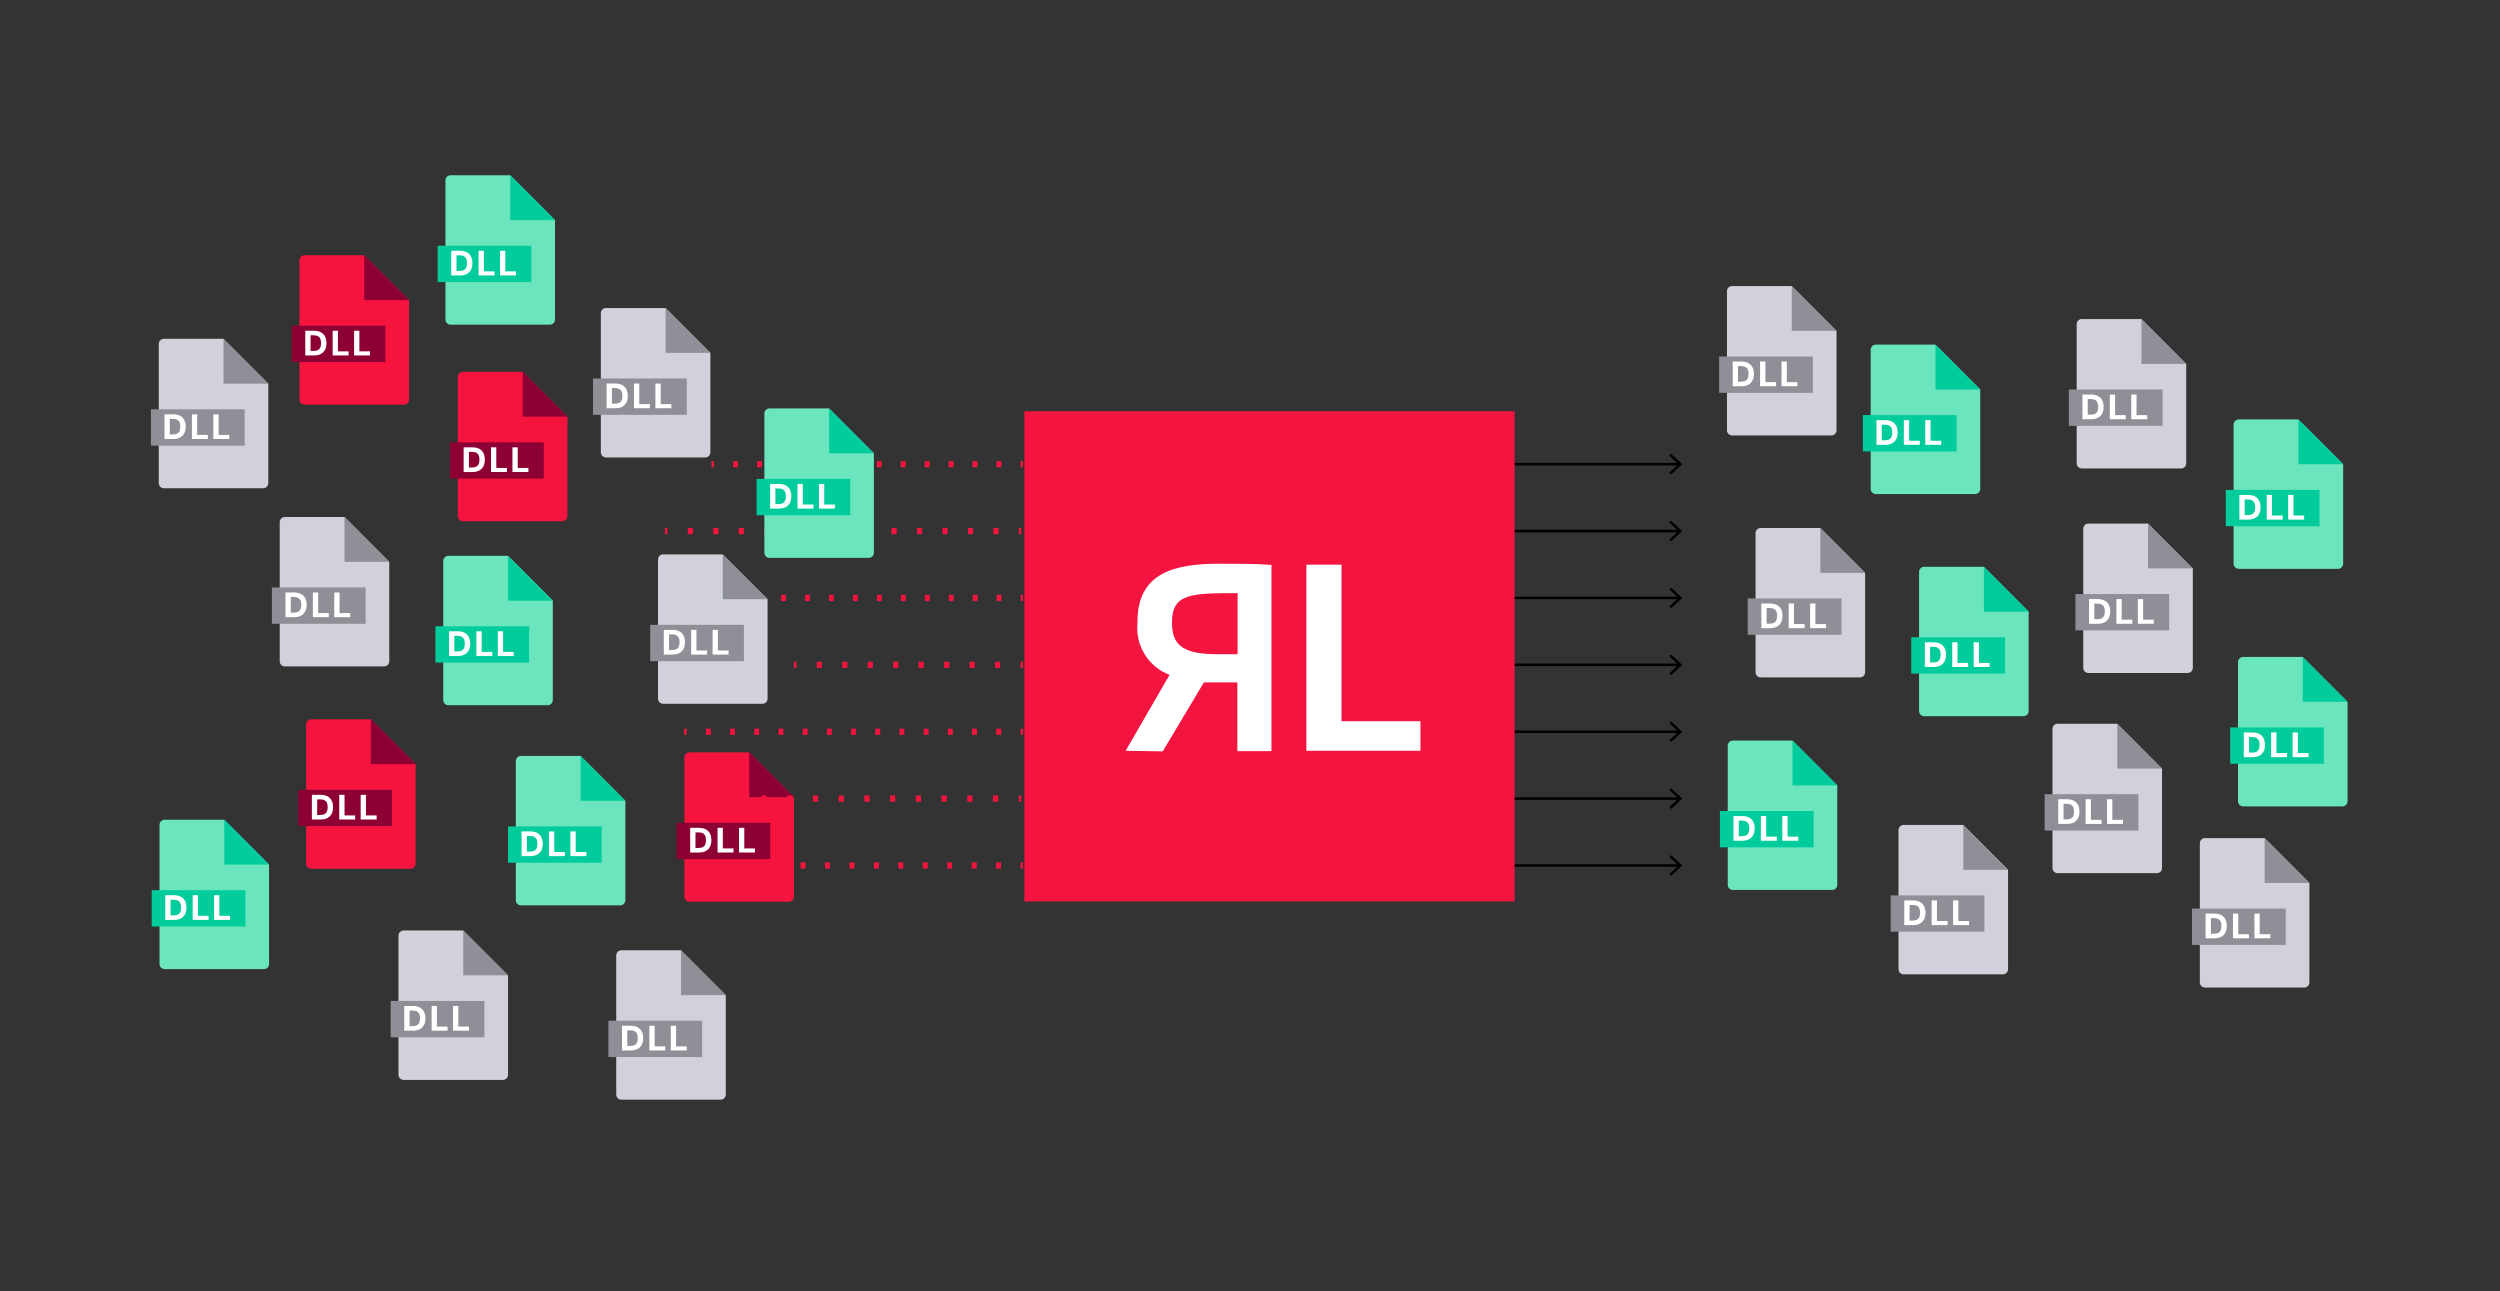 <?xml version="1.0" encoding="UTF-8"?><svg xmlns="http://www.w3.org/2000/svg" viewBox="0 0 1400 723"><rect x="0" y="0" width="1400" height="723" fill="#333333" stroke="none"/><g id="Layer_2"><g><line x1="806.53" y1="259.93" x2="940.49" y2="259.93" style="fill:none; stroke:#000; stroke-miterlimit:10; stroke-width:1.42px;"/><polygon points="935.78 265.74 934.82 264.7 939.95 259.93 934.82 255.16 935.78 254.12 942.03 259.93 935.78 265.74"/></g><g><line x1="806.53" y1="297.39" x2="940.49" y2="297.39" style="fill:none; stroke:#000; stroke-miterlimit:10; stroke-width:1.42px;"/><polygon points="935.78 303.19 934.82 302.15 939.95 297.39 934.82 292.62 935.78 291.58 942.03 297.39 935.78 303.19"/></g><g><line x1="806.53" y1="334.84" x2="940.49" y2="334.84" style="fill:none; stroke:#000; stroke-miterlimit:10; stroke-width:1.42px;"/><polygon points="935.78 340.65 934.82 339.61 939.95 334.85 934.82 330.08 935.78 329.04 942.03 334.85 935.78 340.65"/></g><g><line x1="806.53" y1="372.3" x2="940.49" y2="372.3" style="fill:none; stroke:#000; stroke-miterlimit:10; stroke-width:1.42px;"/><polygon points="935.78 378.11 934.82 377.07 939.95 372.3 934.82 367.53 935.78 366.49 942.03 372.3 935.78 378.11"/></g><g><line x1="806.53" y1="409.76" x2="940.49" y2="409.76" style="fill:none; stroke:#000; stroke-miterlimit:10; stroke-width:1.42px;"/><polygon points="935.78 415.57 934.82 414.53 939.95 409.76 934.82 404.99 935.78 403.95 942.03 409.76 935.78 415.57"/></g><g><line x1="806.53" y1="447.22" x2="940.49" y2="447.22" style="fill:none; stroke:#000; stroke-miterlimit:10; stroke-width:1.42px;"/><polygon points="935.78 453.03 934.82 451.99 939.95 447.22 934.82 442.45 935.78 441.41 942.03 447.22 935.78 453.03"/></g><g><line x1="806.53" y1="484.68" x2="940.49" y2="484.68" style="fill:none; stroke:#000; stroke-miterlimit:10; stroke-width:1.42px;"/><polygon points="935.78 490.49 934.82 489.45 939.95 484.68 934.82 479.91 935.78 478.87 942.03 484.68 935.78 490.49"/></g></g><g id="Layer_1"><g><g><path d="M444.62,446.42v55.69c0,1.57-1.28,2.87-2.87,2.87h-55.61c-1.57,0-2.87-1.28-2.87-2.87v-77.94c0-1.57,1.28-2.87,2.87-2.87h33.39" style="fill:#f6143f;"/><path d="M444.62,446.42h-25.07v-25.09l25.07,25.09Z" style="fill:#8d0033;"/></g><rect x="378.89" y="460.76" width="52.48" height="20.35" style="fill:#8d0033;"/><g><path d="M386.5,477.42v-13.84h4.8c1.61,0,2.94,.29,3.98,.86,1.05,.57,1.82,1.38,2.33,2.41,.51,1.03,.76,2.25,.76,3.65s-.25,2.59-.76,3.63c-.51,1.04-1.29,1.84-2.33,2.42-1.05,.58-2.38,.87-3.98,.87h-4.8Zm2.96-2.55h1.66c1.07,0,1.91-.17,2.53-.52,.62-.35,1.06-.85,1.31-1.5,.26-.65,.38-1.43,.38-2.34s-.13-1.71-.38-2.36c-.26-.65-.7-1.15-1.31-1.5-.62-.35-1.46-.52-2.53-.52h-1.66v8.76Z" style="fill:#fff;"/><path d="M401.83,477.42v-13.84h2.96v11.54h5.97v2.29h-8.93Z" style="fill:#fff;"/><path d="M413.84,477.42v-13.84h2.96v11.54h5.97v2.29h-8.93Z" style="fill:#fff;"/></g></g><g><g><path d="M232.77,427.94v55.69c0,1.57-1.28,2.87-2.87,2.87h-55.61c-1.57,0-2.87-1.28-2.87-2.87v-77.94c0-1.57,1.28-2.87,2.87-2.87h33.39" style="fill:#f6143f;"/><path d="M232.77,427.94h-25.07v-25.09l25.07,25.09Z" style="fill:#8d0033;"/></g><rect x="167.04" y="442.28" width="52.48" height="20.35" style="fill:#8d0033;"/><g><path d="M174.65,458.94v-13.84h4.8c1.61,0,2.94,.29,3.98,.86,1.05,.57,1.82,1.38,2.33,2.41,.51,1.03,.76,2.25,.76,3.65s-.25,2.59-.76,3.63c-.51,1.04-1.29,1.84-2.33,2.42-1.05,.58-2.38,.87-3.98,.87h-4.8Zm2.96-2.55h1.66c1.07,0,1.91-.17,2.53-.52,.62-.35,1.06-.85,1.31-1.5,.26-.65,.38-1.43,.38-2.34s-.13-1.71-.38-2.36c-.26-.65-.7-1.15-1.31-1.5-.62-.35-1.46-.52-2.53-.52h-1.66v8.76Z" style="fill:#fff;"/><path d="M189.98,458.94v-13.84h2.96v11.54h5.97v2.29h-8.93Z" style="fill:#fff;"/><path d="M201.98,458.94v-13.84h2.96v11.54h5.97v2.29h-8.93Z" style="fill:#fff;"/></g></g><g><g><path d="M317.76,233.34v55.69c0,1.57-1.28,2.87-2.87,2.87h-55.61c-1.57,0-2.87-1.28-2.87-2.87v-77.94c0-1.57,1.28-2.87,2.87-2.87h33.39" style="fill:#f6143f;"/><path d="M317.76,233.34h-25.07v-25.09l25.07,25.09Z" style="fill:#8d0033;"/></g><rect x="252.03" y="247.68" width="52.48" height="20.35" style="fill:#8d0033;"/><g><path d="M259.64,264.34v-13.84h4.8c1.61,0,2.94,.29,3.98,.86,1.05,.57,1.82,1.38,2.33,2.41,.51,1.03,.76,2.25,.76,3.65s-.25,2.59-.76,3.63c-.51,1.04-1.29,1.84-2.33,2.42-1.05,.58-2.38,.87-3.98,.87h-4.8Zm2.96-2.55h1.66c1.07,0,1.91-.17,2.53-.52,.62-.35,1.06-.85,1.31-1.5,.26-.65,.38-1.43,.38-2.34s-.13-1.71-.38-2.36c-.26-.65-.7-1.15-1.31-1.5-.62-.35-1.46-.52-2.53-.52h-1.66v8.76Z" style="fill:#fff;"/><path d="M274.97,264.34v-13.84h2.96v11.54h5.97v2.29h-8.93Z" style="fill:#fff;"/><path d="M286.97,264.34v-13.84h2.96v11.54h5.97v2.29h-8.93Z" style="fill:#fff;"/></g></g><g><g><path d="M229.08,168.06v55.69c0,1.57-1.28,2.87-2.87,2.87h-55.61c-1.57,0-2.87-1.28-2.87-2.87v-77.94c0-1.57,1.28-2.87,2.87-2.87h33.39" style="fill:#f6143f;"/><path d="M229.08,168.06h-25.07v-25.09l25.07,25.09Z" style="fill:#8d0033;"/></g><rect x="163.34" y="182.4" width="52.48" height="20.35" style="fill:#8d0033;"/><g><path d="M170.95,199.06v-13.84h4.8c1.61,0,2.94,.29,3.98,.86,1.05,.57,1.82,1.38,2.33,2.41,.51,1.03,.76,2.25,.76,3.65s-.25,2.59-.76,3.63c-.51,1.04-1.29,1.84-2.33,2.42-1.05,.58-2.38,.87-3.98,.87h-4.8Zm2.96-2.55h1.66c1.07,0,1.91-.17,2.53-.52,.62-.35,1.06-.85,1.31-1.5,.26-.65,.38-1.43,.38-2.34s-.13-1.71-.38-2.36c-.26-.65-.7-1.15-1.31-1.5-.62-.35-1.46-.52-2.53-.52h-1.66v8.76Z" style="fill:#fff;"/><path d="M186.29,199.06v-13.84h2.96v11.54h5.97v2.29h-8.93Z" style="fill:#fff;"/><path d="M198.29,199.06v-13.84h2.96v11.54h5.97v2.29h-8.93Z" style="fill:#fff;"/></g></g><g><g><path d="M217.99,314.63v55.69c0,1.57-1.28,2.87-2.87,2.87h-55.61c-1.57,0-2.87-1.28-2.87-2.87v-77.94c0-1.57,1.28-2.87,2.87-2.87h33.39" style="fill:#d0d1da;"/><path d="M217.99,314.63h-25.07v-25.09l25.07,25.09Z" style="fill:#8e8f97;"/></g><rect x="152.26" y="328.97" width="52.48" height="20.35" style="fill:#8e8f97;"/><g><path d="M159.87,345.63v-13.84h4.8c1.61,0,2.94,.29,3.98,.86,1.05,.57,1.82,1.38,2.33,2.41,.51,1.03,.76,2.25,.76,3.65s-.25,2.59-.76,3.63c-.51,1.04-1.29,1.84-2.33,2.42-1.05,.58-2.38,.87-3.98,.87h-4.8Zm2.96-2.55h1.66c1.07,0,1.91-.17,2.53-.52,.62-.35,1.06-.85,1.31-1.5,.26-.65,.38-1.43,.38-2.34s-.13-1.71-.38-2.36c-.26-.65-.7-1.15-1.31-1.5-.62-.35-1.46-.52-2.53-.52h-1.66v8.76Z" style="fill:#fff;"/><path d="M175.2,345.63v-13.84h2.96v11.54h5.97v2.29h-8.93Z" style="fill:#fff;"/><path d="M187.2,345.63v-13.84h2.96v11.54h5.97v2.29h-8.93Z" style="fill:#fff;"/></g></g><g><g><path d="M150.25,214.86v55.69c0,1.57-1.28,2.87-2.87,2.87h-55.61c-1.57,0-2.87-1.28-2.87-2.87v-77.94c0-1.57,1.28-2.87,2.87-2.87h33.39" style="fill:#d0d1da;"/><path d="M150.25,214.86h-25.07v-25.09l25.07,25.09Z" style="fill:#8e8f97;"/></g><rect x="84.52" y="229.2" width="52.48" height="20.35" style="fill:#8e8f97;"/><g><path d="M92.13,245.86v-13.84h4.8c1.61,0,2.94,.29,3.98,.86,1.05,.57,1.82,1.38,2.33,2.41,.51,1.03,.76,2.25,.76,3.65s-.25,2.59-.76,3.63c-.51,1.04-1.29,1.84-2.33,2.42-1.05,.58-2.38,.87-3.98,.87h-4.8Zm2.96-2.55h1.66c1.07,0,1.91-.17,2.53-.52,.62-.35,1.06-.85,1.31-1.5,.26-.65,.38-1.43,.38-2.34s-.13-1.71-.38-2.36c-.26-.65-.7-1.15-1.31-1.5-.62-.35-1.46-.52-2.53-.52h-1.66v8.76Z" style="fill:#fff;"/><path d="M107.46,245.86v-13.84h2.96v11.54h5.97v2.29h-8.93Z" style="fill:#fff;"/><path d="M119.46,245.86v-13.84h2.96v11.54h5.97v2.29h-8.93Z" style="fill:#fff;"/></g></g><g><g><path d="M406.44,557.27v55.69c0,1.57-1.28,2.87-2.87,2.87h-55.61c-1.57,0-2.87-1.28-2.87-2.87v-77.94c0-1.57,1.28-2.87,2.87-2.87h33.39" style="fill:#d0d1da;"/><path d="M406.44,557.27h-25.07v-25.09l25.07,25.09Z" style="fill:#8e8f97;"/></g><rect x="340.71" y="571.61" width="52.48" height="20.35" style="fill:#8e8f97;"/><g><path d="M348.32,588.27v-13.84h4.8c1.61,0,2.94,.29,3.98,.86,1.05,.57,1.82,1.38,2.33,2.41,.51,1.03,.76,2.25,.76,3.65s-.25,2.59-.76,3.63c-.51,1.04-1.29,1.84-2.33,2.42-1.05,.58-2.38,.87-3.98,.87h-4.8Zm2.96-2.55h1.66c1.07,0,1.91-.17,2.53-.52,.62-.35,1.06-.85,1.31-1.5,.26-.65,.38-1.43,.38-2.34s-.13-1.71-.38-2.36c-.26-.65-.7-1.15-1.31-1.5-.62-.35-1.46-.52-2.53-.52h-1.66v8.76Z" style="fill:#fff;"/><path d="M363.65,588.27v-13.84h2.96v11.54h5.97v2.29h-8.93Z" style="fill:#fff;"/><path d="M375.65,588.27v-13.84h2.96v11.54h5.97v2.29h-8.93Z" style="fill:#fff;"/></g></g><g><g><path d="M397.82,197.62v55.69c0,1.57-1.28,2.87-2.87,2.87h-55.61c-1.57,0-2.87-1.28-2.87-2.87v-77.94c0-1.57,1.28-2.87,2.87-2.87h33.39" style="fill:#d0d1da;"/><path d="M397.82,197.62h-25.07v-25.09l25.07,25.09Z" style="fill:#8e8f97;"/></g><rect x="332.09" y="211.96" width="52.48" height="20.35" style="fill:#8e8f97;"/><g><path d="M339.7,228.62v-13.84h4.8c1.61,0,2.94,.29,3.98,.86,1.05,.57,1.82,1.38,2.33,2.41,.51,1.03,.76,2.25,.76,3.65s-.25,2.59-.76,3.63c-.51,1.04-1.29,1.84-2.33,2.42-1.05,.58-2.38,.87-3.98,.87h-4.8Zm2.96-2.55h1.66c1.07,0,1.91-.17,2.53-.52,.62-.35,1.06-.85,1.31-1.5,.26-.65,.38-1.43,.38-2.34s-.13-1.71-.38-2.36c-.26-.65-.7-1.15-1.31-1.5-.62-.35-1.46-.52-2.53-.52h-1.66v8.76Z" style="fill:#fff;"/><path d="M355.03,228.62v-13.84h2.96v11.54h5.97v2.29h-8.93Z" style="fill:#fff;"/><path d="M367.03,228.62v-13.84h2.96v11.54h5.97v2.29h-8.93Z" style="fill:#fff;"/></g></g><g><g><path d="M284.5,546.19v55.69c0,1.57-1.28,2.87-2.87,2.87h-55.61c-1.57,0-2.87-1.28-2.87-2.87v-77.94c0-1.57,1.28-2.87,2.87-2.87h33.39" style="fill:#d0d1da;"/><path d="M284.5,546.19h-25.07v-25.09l25.07,25.09Z" style="fill:#8e8f97;"/></g><rect x="218.77" y="560.53" width="52.48" height="20.35" style="fill:#8e8f97;"/><g><path d="M226.38,577.19v-13.84h4.8c1.61,0,2.94,.29,3.98,.86,1.05,.57,1.82,1.38,2.33,2.41,.51,1.03,.76,2.25,.76,3.65s-.25,2.59-.76,3.63c-.51,1.04-1.29,1.84-2.33,2.42-1.05,.58-2.38,.87-3.98,.87h-4.8Zm2.96-2.55h1.66c1.07,0,1.91-.17,2.53-.52,.62-.35,1.06-.85,1.31-1.5,.26-.65,.38-1.43,.38-2.34s-.13-1.71-.38-2.36c-.26-.65-.7-1.15-1.31-1.5-.62-.35-1.46-.52-2.53-.52h-1.66v8.76Z" style="fill:#fff;"/><path d="M241.71,577.19v-13.84h2.96v11.54h5.97v2.29h-8.93Z" style="fill:#fff;"/><path d="M253.71,577.19v-13.84h2.96v11.54h5.97v2.29h-8.93Z" style="fill:#fff;"/></g></g><g><g><path d="M309.57,336.36v55.69c0,1.57-1.28,2.87-2.87,2.87h-55.61c-1.57,0-2.87-1.28-2.87-2.87v-77.94c0-1.57,1.28-2.87,2.87-2.87h33.39" style="fill:#6ae5bd;"/><path d="M309.57,336.36h-25.07v-25.09l25.07,25.09Z" style="fill:#02cc9b;"/></g><rect x="243.84" y="350.7" width="52.48" height="20.35" style="fill:#02cc9b;"/><g><path d="M251.45,367.36v-13.84h4.8c1.61,0,2.94,.29,3.98,.86,1.05,.57,1.82,1.38,2.33,2.41,.51,1.03,.76,2.25,.76,3.65s-.25,2.59-.76,3.63c-.51,1.04-1.29,1.84-2.33,2.42-1.05,.58-2.38,.87-3.98,.87h-4.8Zm2.96-2.55h1.66c1.07,0,1.91-.17,2.53-.52,.62-.35,1.06-.85,1.31-1.5,.26-.65,.38-1.43,.38-2.34s-.13-1.71-.38-2.36c-.26-.65-.7-1.15-1.31-1.5-.62-.35-1.46-.52-2.53-.52h-1.66v8.76Z" style="fill:#fff;"/><path d="M266.78,367.36v-13.84h2.96v11.54h5.97v2.29h-8.93Z" style="fill:#fff;"/><path d="M278.78,367.36v-13.84h2.96v11.54h5.97v2.29h-8.93Z" style="fill:#fff;"/></g></g><g><g><path d="M350.21,448.44v55.69c0,1.57-1.28,2.87-2.87,2.87h-55.61c-1.57,0-2.87-1.28-2.87-2.87v-77.94c0-1.57,1.28-2.87,2.87-2.87h33.39" style="fill:#6ae5bd;"/><path d="M350.21,448.44h-25.07v-25.09l25.07,25.09Z" style="fill:#02cc9b;"/></g><rect x="284.48" y="462.78" width="52.48" height="20.35" style="fill:#02cc9b;"/><g><path d="M292.09,479.44v-13.84h4.8c1.61,0,2.94,.29,3.98,.86,1.05,.57,1.82,1.38,2.33,2.41,.51,1.03,.76,2.25,.76,3.65s-.25,2.59-.76,3.63c-.51,1.04-1.29,1.84-2.33,2.42-1.05,.58-2.38,.87-3.98,.87h-4.8Zm2.96-2.55h1.66c1.07,0,1.91-.17,2.53-.52,.62-.35,1.06-.85,1.31-1.5,.26-.65,.38-1.43,.38-2.34s-.13-1.71-.38-2.36c-.26-.65-.7-1.15-1.31-1.5-.62-.35-1.46-.52-2.53-.52h-1.66v8.76Z" style="fill:#fff;"/><path d="M307.42,479.44v-13.84h2.96v11.54h5.97v2.29h-8.93Z" style="fill:#fff;"/><path d="M319.43,479.44v-13.84h2.96v11.54h5.97v2.29h-8.93Z" style="fill:#fff;"/></g></g><g><g><path d="M150.68,484.16v55.69c0,1.57-1.28,2.87-2.87,2.87h-55.61c-1.57,0-2.87-1.28-2.87-2.87v-77.94c0-1.57,1.28-2.87,2.87-2.87h33.39" style="fill:#6ae5bd;"/><path d="M150.68,484.16h-25.07v-25.09l25.07,25.09Z" style="fill:#02cc9b;"/></g><rect x="84.95" y="498.5" width="52.48" height="20.35" style="fill:#02cc9b;"/><g><path d="M92.56,515.16v-13.84h4.8c1.61,0,2.94,.29,3.98,.86,1.05,.57,1.82,1.38,2.33,2.41,.51,1.03,.76,2.25,.76,3.65s-.25,2.59-.76,3.63c-.51,1.04-1.29,1.84-2.33,2.42-1.05,.58-2.38,.87-3.98,.87h-4.8Zm2.96-2.55h1.66c1.07,0,1.91-.17,2.53-.52,.62-.35,1.06-.85,1.31-1.5,.26-.65,.38-1.43,.38-2.34s-.13-1.71-.38-2.36c-.26-.65-.7-1.15-1.31-1.5-.62-.35-1.46-.52-2.53-.52h-1.66v8.76Z" style="fill:#fff;"/><path d="M107.89,515.16v-13.84h2.96v11.54h5.97v2.29h-8.93Z" style="fill:#fff;"/><path d="M119.89,515.16v-13.84h2.96v11.54h5.97v2.29h-8.93Z" style="fill:#fff;"/></g></g><g><g><path d="M310.8,123.27v55.69c0,1.57-1.28,2.87-2.87,2.87h-55.61c-1.57,0-2.87-1.28-2.87-2.87V101.02c0-1.57,1.28-2.87,2.87-2.87h33.39" style="fill:#6ae5bd;"/><path d="M310.8,123.27h-25.07v-25.09l25.07,25.09Z" style="fill:#02cc9b;"/></g><rect x="245.07" y="137.61" width="52.48" height="20.35" style="fill:#02cc9b;"/><g><path d="M252.68,154.27v-13.84h4.8c1.61,0,2.94,.29,3.98,.86,1.05,.57,1.82,1.38,2.33,2.41,.51,1.03,.76,2.25,.76,3.65s-.25,2.59-.76,3.63c-.51,1.04-1.29,1.84-2.33,2.42-1.05,.58-2.38,.87-3.98,.87h-4.8Zm2.96-2.55h1.66c1.07,0,1.91-.17,2.53-.52,.62-.35,1.06-.85,1.31-1.5,.26-.65,.38-1.43,.38-2.34s-.13-1.71-.38-2.36c-.26-.65-.7-1.15-1.31-1.5-.62-.35-1.46-.52-2.53-.52h-1.66v8.76Z" style="fill:#fff;"/><path d="M268.01,154.27v-13.84h2.96v11.54h5.97v2.29h-8.93Z" style="fill:#fff;"/><path d="M280.01,154.27v-13.84h2.96v11.54h5.97v2.29h-8.93Z" style="fill:#fff;"/></g></g><g><line x1="408.6" y1="484.68" x2="409.99" y2="484.68" style="fill:none; stroke:#f6143f; stroke-miterlimit:10; stroke-width:3.48px;"/><line x1="420.94" y1="484.68" x2="566.05" y2="484.68" style="fill:none; stroke:#f6143f; stroke-dasharray:0 0 2.74 10.95; stroke-miterlimit:10; stroke-width:3.48px;"/><line x1="571.53" y1="484.68" x2="572.92" y2="484.68" style="fill:none; stroke:#f6143f; stroke-miterlimit:10; stroke-width:3.48px;"/></g><g><line x1="384.68" y1="447.22" x2="386.07" y2="447.22" style="fill:none; stroke:#f6143f; stroke-miterlimit:10; stroke-width:3.48px;"/><line x1="397.6" y1="447.22" x2="564.79" y2="447.22" style="fill:none; stroke:#f6143f; stroke-dasharray:0 0 2.88 11.53; stroke-miterlimit:10; stroke-width:3.48px;"/><line x1="570.56" y1="447.22" x2="571.96" y2="447.22" style="fill:none; stroke:#f6143f; stroke-miterlimit:10; stroke-width:3.48px;"/></g><g><line x1="444.61" y1="372.3" x2="446" y2="372.3" style="fill:none; stroke:#f6143f; stroke-miterlimit:10; stroke-width:3.48px;"/><line x1="457.41" y1="372.3" x2="565.82" y2="372.3" style="fill:none; stroke:#f6143f; stroke-dasharray:0 0 2.85 11.41; stroke-miterlimit:10; stroke-width:3.48px;"/><line x1="571.53" y1="372.3" x2="572.92" y2="372.3" style="fill:none; stroke:#f6143f; stroke-miterlimit:10; stroke-width:3.48px;"/></g><g><line x1="398.53" y1="334.84" x2="399.92" y2="334.84" style="fill:none; stroke:#f6143f; stroke-miterlimit:10; stroke-width:3.48px;"/><line x1="410.65" y1="334.84" x2="566.17" y2="334.84" style="fill:none; stroke:#f6143f; stroke-dasharray:0 0 2.68 10.73; stroke-miterlimit:10; stroke-width:3.48px;"/><line x1="571.53" y1="334.84" x2="572.92" y2="334.84" style="fill:none; stroke:#f6143f; stroke-miterlimit:10; stroke-width:3.48px;"/></g><g><line x1="383.08" y1="409.76" x2="384.48" y2="409.76" style="fill:none; stroke:#f6143f; stroke-miterlimit:10; stroke-width:3.48px;"/><line x1="395.32" y1="409.76" x2="566.11" y2="409.76" style="fill:none; stroke:#f6143f; stroke-dasharray:0 0 2.71 10.84; stroke-miterlimit:10; stroke-width:3.48px;"/><line x1="571.53" y1="409.76" x2="572.92" y2="409.76" style="fill:none; stroke:#f6143f; stroke-miterlimit:10; stroke-width:3.48px;"/></g><g><line x1="372.37" y1="297.39" x2="373.77" y2="297.39" style="fill:none; stroke:#f6143f; stroke-miterlimit:10; stroke-width:3.48px;"/><line x1="385.18" y1="297.39" x2="564.86" y2="297.39" style="fill:none; stroke:#f6143f; stroke-dasharray:0 0 2.85 11.41; stroke-miterlimit:10; stroke-width:3.48px;"/><line x1="570.56" y1="297.39" x2="571.96" y2="297.39" style="fill:none; stroke:#f6143f; stroke-miterlimit:10; stroke-width:3.48px;"/></g><g><line x1="398.46" y1="259.93" x2="399.86" y2="259.93" style="fill:none; stroke:#f6143f; stroke-miterlimit:10; stroke-width:3.48px;"/><line x1="410.59" y1="259.93" x2="566.16" y2="259.93" style="fill:none; stroke:#f6143f; stroke-dasharray:0 0 2.68 10.73; stroke-miterlimit:10; stroke-width:3.48px;"/><line x1="571.53" y1="259.93" x2="572.92" y2="259.93" style="fill:none; stroke:#f6143f; stroke-miterlimit:10; stroke-width:3.48px;"/></g><g><rect x="573.63" y="230.3" width="274.53" height="274.53" style="fill:#f3143f;"/><g><polygon points="731.59 420.43 731.59 316.21 751.25 316.21 751.25 403.88 795.44 403.88 795.44 420.43 731.59 420.43" style="fill:#fff;"/><path d="M656.32,349.04c0,13.5,7.98,17.33,25.96,17.33h10.77v-34.2c-25.5,0-36.73,0-36.73,16.22v.65Zm-25.96,71.39l24.6-42.51c-5.77-2.17-10.65-6.18-13.9-11.42-3.25-5.23-4.68-11.39-4.07-17.52v-.84c0-27.52,20.77-32.45,45.88-32.45,10.51,0,19.92,0,29.14,.65v104.29h-19.08v-38.48h-18.76l-23.04,38.61-20.77-.32Z" style="fill:#fff;"/></g></g><g><g><path d="M429.84,335.57v55.69c0,1.57-1.28,2.87-2.87,2.87h-55.61c-1.57,0-2.87-1.28-2.87-2.87v-77.94c0-1.57,1.28-2.87,2.87-2.87h33.39" style="fill:#d0d1da;"/><path d="M429.84,335.57h-25.07v-25.09l25.07,25.09Z" style="fill:#8e8f97;"/></g><rect x="364.11" y="349.91" width="52.48" height="20.35" style="fill:#8e8f97;"/><g><path d="M371.72,366.57v-13.84h4.8c1.61,0,2.94,.29,3.98,.86,1.05,.57,1.82,1.38,2.33,2.41,.51,1.03,.76,2.25,.76,3.65s-.25,2.59-.76,3.63c-.51,1.04-1.29,1.84-2.33,2.42-1.05,.58-2.38,.87-3.98,.87h-4.8Zm2.96-2.55h1.66c1.07,0,1.91-.17,2.53-.52,.62-.35,1.06-.85,1.31-1.5,.26-.65,.38-1.43,.38-2.34s-.13-1.71-.38-2.36c-.26-.65-.7-1.15-1.31-1.5-.62-.35-1.46-.52-2.53-.52h-1.66v8.76Z" style="fill:#fff;"/><path d="M387.05,366.57v-13.84h2.96v11.54h5.97v2.29h-8.93Z" style="fill:#fff;"/><path d="M399.06,366.57v-13.84h2.96v11.54h5.97v2.29h-8.93Z" style="fill:#fff;"/></g></g><g><g><path d="M489.39,253.83v55.69c0,1.57-1.28,2.87-2.87,2.87h-55.61c-1.57,0-2.87-1.28-2.87-2.87v-77.94c0-1.57,1.28-2.87,2.87-2.87h33.39" style="fill:#6ae5bd;"/><path d="M489.4,253.83h-25.07v-25.09l25.07,25.09Z" style="fill:#02cc9b;"/></g><rect x="423.66" y="268.17" width="52.48" height="20.35" style="fill:#02cc9b;"/><g><path d="M431.27,284.83v-13.84h4.8c1.61,0,2.94,.29,3.98,.86,1.05,.57,1.82,1.38,2.33,2.41,.51,1.03,.76,2.25,.76,3.65s-.25,2.59-.76,3.63c-.51,1.04-1.29,1.84-2.33,2.42-1.05,.58-2.38,.87-3.98,.87h-4.8Zm2.96-2.55h1.66c1.07,0,1.91-.17,2.53-.52,.62-.35,1.06-.85,1.31-1.5,.26-.65,.38-1.43,.38-2.34s-.13-1.71-.38-2.36c-.26-.65-.7-1.15-1.31-1.5-.62-.35-1.46-.52-2.53-.52h-1.66v8.76Z" style="fill:#fff;"/><path d="M446.61,284.83v-13.84h2.96v11.54h5.97v2.29h-8.93Z" style="fill:#fff;"/><path d="M458.61,284.83v-13.84h2.96v11.54h5.97v2.29h-8.93Z" style="fill:#fff;"/></g></g><g><g><path d="M1044.46,320.79v55.69c0,1.57-1.28,2.87-2.87,2.87h-55.61c-1.57,0-2.87-1.28-2.87-2.87v-77.94c0-1.57,1.28-2.87,2.87-2.87h33.39" style="fill:#d0d1da;"/><path d="M1044.46,320.79h-25.07v-25.09l25.07,25.09Z" style="fill:#8e8f97;"/></g><rect x="978.73" y="335.13" width="52.48" height="20.35" style="fill:#8e8f97;"/><g><path d="M986.34,351.79v-13.84h4.8c1.61,0,2.94,.29,3.98,.86,1.05,.57,1.82,1.38,2.33,2.41,.51,1.03,.76,2.25,.76,3.65s-.25,2.59-.76,3.63c-.51,1.04-1.29,1.84-2.33,2.42-1.05,.58-2.38,.87-3.98,.87h-4.8Zm2.96-2.55h1.66c1.07,0,1.91-.17,2.53-.52,.62-.35,1.06-.85,1.31-1.5,.26-.65,.38-1.43,.38-2.34s-.13-1.71-.38-2.36c-.26-.65-.7-1.15-1.31-1.5-.62-.35-1.46-.52-2.53-.52h-1.66v8.76Z" style="fill:#fff;"/><path d="M1001.67,351.79v-13.84h2.96v11.54h5.97v2.29h-8.93Z" style="fill:#fff;"/><path d="M1013.67,351.79v-13.84h2.96v11.54h5.97v2.29h-8.93Z" style="fill:#fff;"/></g></g><g><g><path d="M1028.45,185.3v55.69c0,1.57-1.28,2.87-2.87,2.87h-55.61c-1.57,0-2.87-1.28-2.87-2.87v-77.94c0-1.57,1.28-2.87,2.87-2.87h33.39" style="fill:#d0d1da;"/><path d="M1028.45,185.3h-25.07v-25.09l25.07,25.09Z" style="fill:#8e8f97;"/></g><rect x="962.71" y="199.64" width="52.48" height="20.35" style="fill:#8e8f97;"/><g><path d="M970.32,216.3v-13.84h4.8c1.61,0,2.94,.29,3.98,.86,1.05,.57,1.82,1.38,2.33,2.41,.51,1.03,.76,2.25,.76,3.65s-.25,2.59-.76,3.63c-.51,1.04-1.29,1.84-2.33,2.42-1.05,.58-2.38,.87-3.98,.87h-4.8Zm2.96-2.55h1.66c1.07,0,1.91-.17,2.53-.52,.62-.35,1.06-.85,1.31-1.5,.26-.65,.38-1.43,.38-2.34s-.13-1.71-.38-2.36c-.26-.65-.7-1.15-1.31-1.5-.62-.35-1.46-.52-2.53-.52h-1.66v8.76Z" style="fill:#fff;"/><path d="M985.66,216.3v-13.84h2.96v11.54h5.97v2.29h-8.93Z" style="fill:#fff;"/><path d="M997.66,216.3v-13.84h2.96v11.54h5.97v2.29h-8.93Z" style="fill:#fff;"/></g></g><g><g><path d="M1210.74,430.41v55.69c0,1.57-1.28,2.87-2.87,2.87h-55.61c-1.57,0-2.87-1.28-2.87-2.87v-77.94c0-1.57,1.28-2.87,2.87-2.87h33.39" style="fill:#d0d1da;"/><path d="M1210.74,430.41h-25.07v-25.09l25.07,25.09Z" style="fill:#8e8f97;"/></g><rect x="1145.01" y="444.75" width="52.48" height="20.35" style="fill:#8e8f97;"/><g><path d="M1152.62,461.41v-13.84h4.8c1.61,0,2.94,.29,3.98,.86,1.05,.57,1.82,1.38,2.33,2.41,.51,1.03,.76,2.25,.76,3.65s-.25,2.59-.76,3.63c-.51,1.04-1.29,1.84-2.33,2.42-1.05,.58-2.38,.87-3.98,.87h-4.8Zm2.96-2.55h1.66c1.07,0,1.91-.17,2.53-.52,.62-.35,1.06-.85,1.31-1.5,.26-.65,.38-1.43,.38-2.34s-.13-1.71-.38-2.36c-.26-.65-.7-1.15-1.31-1.5-.62-.35-1.46-.52-2.53-.52h-1.66v8.76Z" style="fill:#fff;"/><path d="M1167.95,461.41v-13.84h2.96v11.54h5.97v2.29h-8.93Z" style="fill:#fff;"/><path d="M1179.95,461.41v-13.84h2.96v11.54h5.97v2.29h-8.93Z" style="fill:#fff;"/></g></g><g><g><path d="M1293.26,494.46v55.69c0,1.57-1.28,2.87-2.87,2.87h-55.61c-1.57,0-2.87-1.28-2.87-2.87v-77.94c0-1.57,1.28-2.87,2.87-2.87h33.39" style="fill:#d0d1da;"/><path d="M1293.26,494.46h-25.07v-25.09l25.07,25.09Z" style="fill:#8e8f97;"/></g><rect x="1227.53" y="508.8" width="52.48" height="20.35" style="fill:#8e8f97;"/><g><path d="M1235.14,525.46v-13.84h4.8c1.61,0,2.94,.29,3.98,.86,1.05,.57,1.82,1.38,2.33,2.41,.51,1.03,.76,2.25,.76,3.65s-.25,2.59-.76,3.63c-.51,1.04-1.29,1.84-2.33,2.42-1.05,.58-2.38,.87-3.98,.87h-4.8Zm2.96-2.55h1.66c1.07,0,1.91-.17,2.53-.52,.62-.35,1.06-.85,1.31-1.5,.26-.65,.38-1.43,.38-2.34s-.13-1.71-.38-2.36c-.26-.65-.7-1.15-1.31-1.5-.62-.35-1.46-.52-2.53-.52h-1.66v8.76Z" style="fill:#fff;"/><path d="M1250.47,525.46v-13.84h2.96v11.54h5.97v2.29h-8.93Z" style="fill:#fff;"/><path d="M1262.47,525.46v-13.84h2.96v11.54h5.97v2.29h-8.93Z" style="fill:#fff;"/></g></g><g><g><path d="M1224.29,203.78v55.69c0,1.57-1.28,2.87-2.87,2.87h-55.61c-1.57,0-2.87-1.28-2.87-2.87v-77.94c0-1.57,1.28-2.87,2.87-2.87h33.39" style="fill:#d0d1da;"/><path d="M1224.29,203.78h-25.07v-25.09l25.07,25.09Z" style="fill:#8e8f97;"/></g><rect x="1158.55" y="218.12" width="52.48" height="20.35" style="fill:#8e8f97;"/><g><path d="M1166.16,234.78v-13.84h4.8c1.61,0,2.94,.29,3.98,.86,1.05,.57,1.82,1.38,2.33,2.41,.51,1.03,.76,2.25,.76,3.65s-.25,2.59-.76,3.63c-.51,1.04-1.29,1.84-2.33,2.42-1.05,.58-2.38,.87-3.98,.87h-4.8Zm2.96-2.55h1.66c1.07,0,1.91-.17,2.53-.52,.62-.35,1.06-.85,1.31-1.5,.26-.65,.38-1.43,.38-2.34s-.13-1.71-.38-2.36c-.26-.65-.7-1.15-1.31-1.5-.62-.35-1.46-.52-2.53-.52h-1.66v8.76Z" style="fill:#fff;"/><path d="M1181.5,234.78v-13.84h2.96v11.54h5.97v2.29h-8.93Z" style="fill:#fff;"/><path d="M1193.5,234.78v-13.84h2.96v11.54h5.97v2.29h-8.93Z" style="fill:#fff;"/></g></g><g><g><path d="M1124.52,487.07v55.69c0,1.57-1.28,2.87-2.87,2.87h-55.61c-1.57,0-2.87-1.28-2.87-2.87v-77.94c0-1.57,1.28-2.87,2.87-2.87h33.39" style="fill:#d0d1da;"/><path d="M1124.52,487.07h-25.07v-25.09l25.07,25.09Z" style="fill:#8e8f97;"/></g><rect x="1058.79" y="501.41" width="52.48" height="20.35" style="fill:#8e8f97;"/><g><path d="M1066.4,518.07v-13.84h4.8c1.61,0,2.94,.29,3.98,.86,1.05,.57,1.82,1.38,2.33,2.41,.51,1.03,.76,2.25,.76,3.65s-.25,2.59-.76,3.63c-.51,1.04-1.29,1.84-2.33,2.42-1.05,.58-2.38,.87-3.98,.87h-4.8Zm2.96-2.55h1.66c1.07,0,1.91-.17,2.53-.52,.62-.35,1.06-.85,1.31-1.5,.26-.65,.38-1.43,.38-2.34s-.13-1.71-.38-2.36c-.26-.65-.7-1.15-1.31-1.5-.62-.35-1.46-.52-2.53-.52h-1.66v8.76Z" style="fill:#fff;"/><path d="M1081.73,518.07v-13.84h2.96v11.54h5.97v2.29h-8.93Z" style="fill:#fff;"/><path d="M1093.73,518.07v-13.84h2.96v11.54h5.97v2.29h-8.93Z" style="fill:#fff;"/></g></g><g><g><path d="M1136.03,342.52v55.69c0,1.57-1.28,2.87-2.87,2.87h-55.61c-1.57,0-2.87-1.28-2.87-2.87v-77.94c0-1.57,1.28-2.87,2.87-2.87h33.39" style="fill:#6ae5bd;"/><path d="M1136.04,342.52h-25.07v-25.09l25.07,25.09Z" style="fill:#02cc9b;"/></g><rect x="1070.3" y="356.86" width="52.48" height="20.35" style="fill:#02cc9b;"/><g><path d="M1077.92,373.52v-13.84h4.8c1.61,0,2.94,.29,3.98,.86,1.05,.57,1.82,1.38,2.33,2.41,.51,1.03,.76,2.25,.76,3.65s-.25,2.59-.76,3.63c-.51,1.04-1.29,1.84-2.33,2.42-1.05,.58-2.38,.87-3.98,.87h-4.8Zm2.96-2.55h1.66c1.07,0,1.91-.17,2.53-.52,.62-.35,1.06-.85,1.31-1.5,.26-.65,.38-1.43,.38-2.34s-.13-1.71-.38-2.36c-.26-.65-.7-1.15-1.31-1.5-.62-.35-1.46-.52-2.53-.52h-1.66v8.76Z" style="fill:#fff;"/><path d="M1093.25,373.52v-13.84h2.96v11.54h5.97v2.29h-8.93Z" style="fill:#fff;"/><path d="M1105.25,373.52v-13.84h2.96v11.54h5.97v2.29h-8.93Z" style="fill:#fff;"/></g></g><g><g><path d="M1314.63,393.02v55.69c0,1.57-1.28,2.87-2.87,2.87h-55.61c-1.57,0-2.87-1.28-2.87-2.87v-77.94c0-1.57,1.28-2.87,2.87-2.87h33.39" style="fill:#6ae5bd;"/><path d="M1314.63,393.02h-25.07v-25.09l25.07,25.09Z" style="fill:#02cc9b;"/></g><rect x="1248.9" y="407.36" width="52.48" height="20.35" style="fill:#02cc9b;"/><g><path d="M1256.51,424.02v-13.84h4.8c1.61,0,2.94,.29,3.98,.86,1.05,.57,1.82,1.38,2.33,2.41,.51,1.03,.76,2.25,.76,3.65s-.25,2.59-.76,3.63c-.51,1.04-1.29,1.84-2.33,2.42-1.05,.58-2.38,.87-3.98,.87h-4.8Zm2.96-2.55h1.66c1.07,0,1.91-.17,2.53-.52,.62-.35,1.06-.85,1.31-1.5,.26-.65,.38-1.43,.38-2.34s-.13-1.71-.38-2.36c-.26-.65-.7-1.15-1.31-1.5-.62-.35-1.46-.52-2.53-.52h-1.66v8.76Z" style="fill:#fff;"/><path d="M1271.84,424.02v-13.84h2.96v11.54h5.97v2.29h-8.93Z" style="fill:#fff;"/><path d="M1283.85,424.02v-13.84h2.96v11.54h5.97v2.29h-8.93Z" style="fill:#fff;"/></g></g><g><g><path d="M1028.88,439.82v55.69c0,1.57-1.28,2.87-2.87,2.87h-55.61c-1.57,0-2.87-1.28-2.87-2.87v-77.94c0-1.57,1.28-2.87,2.87-2.87h33.39" style="fill:#6ae5bd;"/><path d="M1028.88,439.82h-25.07v-25.09l25.07,25.09Z" style="fill:#02cc9b;"/></g><rect x="963.15" y="454.16" width="52.48" height="20.35" style="fill:#02cc9b;"/><g><path d="M970.76,470.82v-13.84h4.8c1.61,0,2.94,.29,3.98,.86,1.05,.57,1.82,1.38,2.33,2.41,.51,1.03,.76,2.25,.76,3.65s-.25,2.59-.76,3.63c-.51,1.04-1.29,1.84-2.33,2.42-1.05,.58-2.38,.87-3.98,.87h-4.8Zm2.96-2.55h1.66c1.07,0,1.91-.17,2.53-.52,.62-.35,1.06-.85,1.31-1.5,.26-.65,.38-1.43,.38-2.34s-.13-1.71-.38-2.36c-.26-.65-.7-1.15-1.31-1.5-.62-.35-1.46-.52-2.53-.52h-1.66v8.76Z" style="fill:#fff;"/><path d="M986.09,470.82v-13.84h2.96v11.54h5.97v2.29h-8.93Z" style="fill:#fff;"/><path d="M998.09,470.82v-13.84h2.96v11.54h5.97v2.29h-8.93Z" style="fill:#fff;"/></g></g><g><g><path d="M1108.94,218.11v55.69c0,1.57-1.28,2.87-2.87,2.87h-55.61c-1.57,0-2.87-1.28-2.87-2.87v-77.94c0-1.57,1.28-2.87,2.87-2.87h33.39" style="fill:#6ae5bd;"/><path d="M1108.94,218.11h-25.07v-25.09l25.07,25.09Z" style="fill:#02cc9b;"/></g><rect x="1043.21" y="232.45" width="52.48" height="20.35" style="fill:#02cc9b;"/><g><path d="M1050.82,249.12v-13.84h4.8c1.61,0,2.94,.29,3.98,.86,1.05,.57,1.82,1.38,2.33,2.41,.51,1.03,.76,2.25,.76,3.65s-.25,2.59-.76,3.63c-.51,1.04-1.29,1.84-2.33,2.42-1.05,.58-2.38,.87-3.98,.87h-4.8Zm2.96-2.55h1.66c1.07,0,1.91-.17,2.53-.52,.62-.35,1.06-.85,1.31-1.5,.26-.65,.38-1.43,.38-2.34s-.13-1.71-.38-2.36c-.26-.65-.7-1.15-1.31-1.5-.62-.35-1.46-.52-2.53-.52h-1.66v8.76Z" style="fill:#fff;"/><path d="M1066.15,249.12v-13.84h2.96v11.54h5.97v2.29h-8.93Z" style="fill:#fff;"/><path d="M1078.15,249.12v-13.84h2.96v11.54h5.97v2.29h-8.93Z" style="fill:#fff;"/></g></g><g><g><path d="M1227.98,318.32v55.69c0,1.57-1.28,2.87-2.87,2.87h-55.61c-1.57,0-2.87-1.28-2.87-2.87v-77.94c0-1.57,1.28-2.87,2.87-2.87h33.39" style="fill:#d0d1da;"/><path d="M1227.98,318.32h-25.07v-25.09l25.07,25.09Z" style="fill:#8e8f97;"/></g><rect x="1162.25" y="332.66" width="52.48" height="20.35" style="fill:#8e8f97;"/><g><path d="M1169.86,349.32v-13.84h4.8c1.61,0,2.94,.29,3.98,.86,1.05,.57,1.82,1.38,2.33,2.41,.51,1.03,.76,2.25,.76,3.65s-.25,2.59-.76,3.63c-.51,1.04-1.29,1.84-2.33,2.42-1.05,.58-2.38,.87-3.98,.87h-4.8Zm2.96-2.55h1.66c1.07,0,1.91-.17,2.53-.52,.62-.35,1.06-.85,1.31-1.5,.26-.65,.38-1.43,.38-2.34s-.13-1.71-.38-2.36c-.26-.65-.7-1.15-1.31-1.5-.62-.35-1.46-.52-2.53-.52h-1.66v8.76Z" style="fill:#fff;"/><path d="M1185.19,349.32v-13.84h2.96v11.54h5.97v2.29h-8.93Z" style="fill:#fff;"/><path d="M1197.19,349.32v-13.84h2.96v11.54h5.97v2.29h-8.93Z" style="fill:#fff;"/></g></g><g><g><path d="M1312.17,259.99v55.69c0,1.57-1.28,2.87-2.87,2.87h-55.61c-1.57,0-2.87-1.28-2.87-2.87v-77.94c0-1.57,1.28-2.87,2.87-2.87h33.39" style="fill:#6ae5bd;"/><path d="M1312.17,259.99h-25.07v-25.09l25.07,25.09Z" style="fill:#02cc9b;"/></g><rect x="1246.44" y="274.33" width="52.48" height="20.35" style="fill:#02cc9b;"/><g><path d="M1254.05,290.99v-13.84h4.8c1.61,0,2.94,.29,3.98,.86,1.05,.57,1.82,1.38,2.33,2.41,.51,1.03,.76,2.25,.76,3.65s-.25,2.59-.76,3.63c-.51,1.04-1.29,1.84-2.33,2.42-1.05,.58-2.38,.87-3.98,.87h-4.8Zm2.96-2.55h1.66c1.07,0,1.91-.17,2.53-.52,.62-.35,1.06-.85,1.31-1.5,.26-.65,.38-1.43,.38-2.34s-.13-1.71-.38-2.36c-.26-.65-.7-1.15-1.31-1.5-.62-.35-1.46-.52-2.53-.52h-1.66v8.76Z" style="fill:#fff;"/><path d="M1269.38,290.99v-13.84h2.96v11.54h5.97v2.29h-8.93Z" style="fill:#fff;"/><path d="M1281.38,290.99v-13.84h2.96v11.54h5.97v2.29h-8.93Z" style="fill:#fff;"/></g></g></g></svg>
